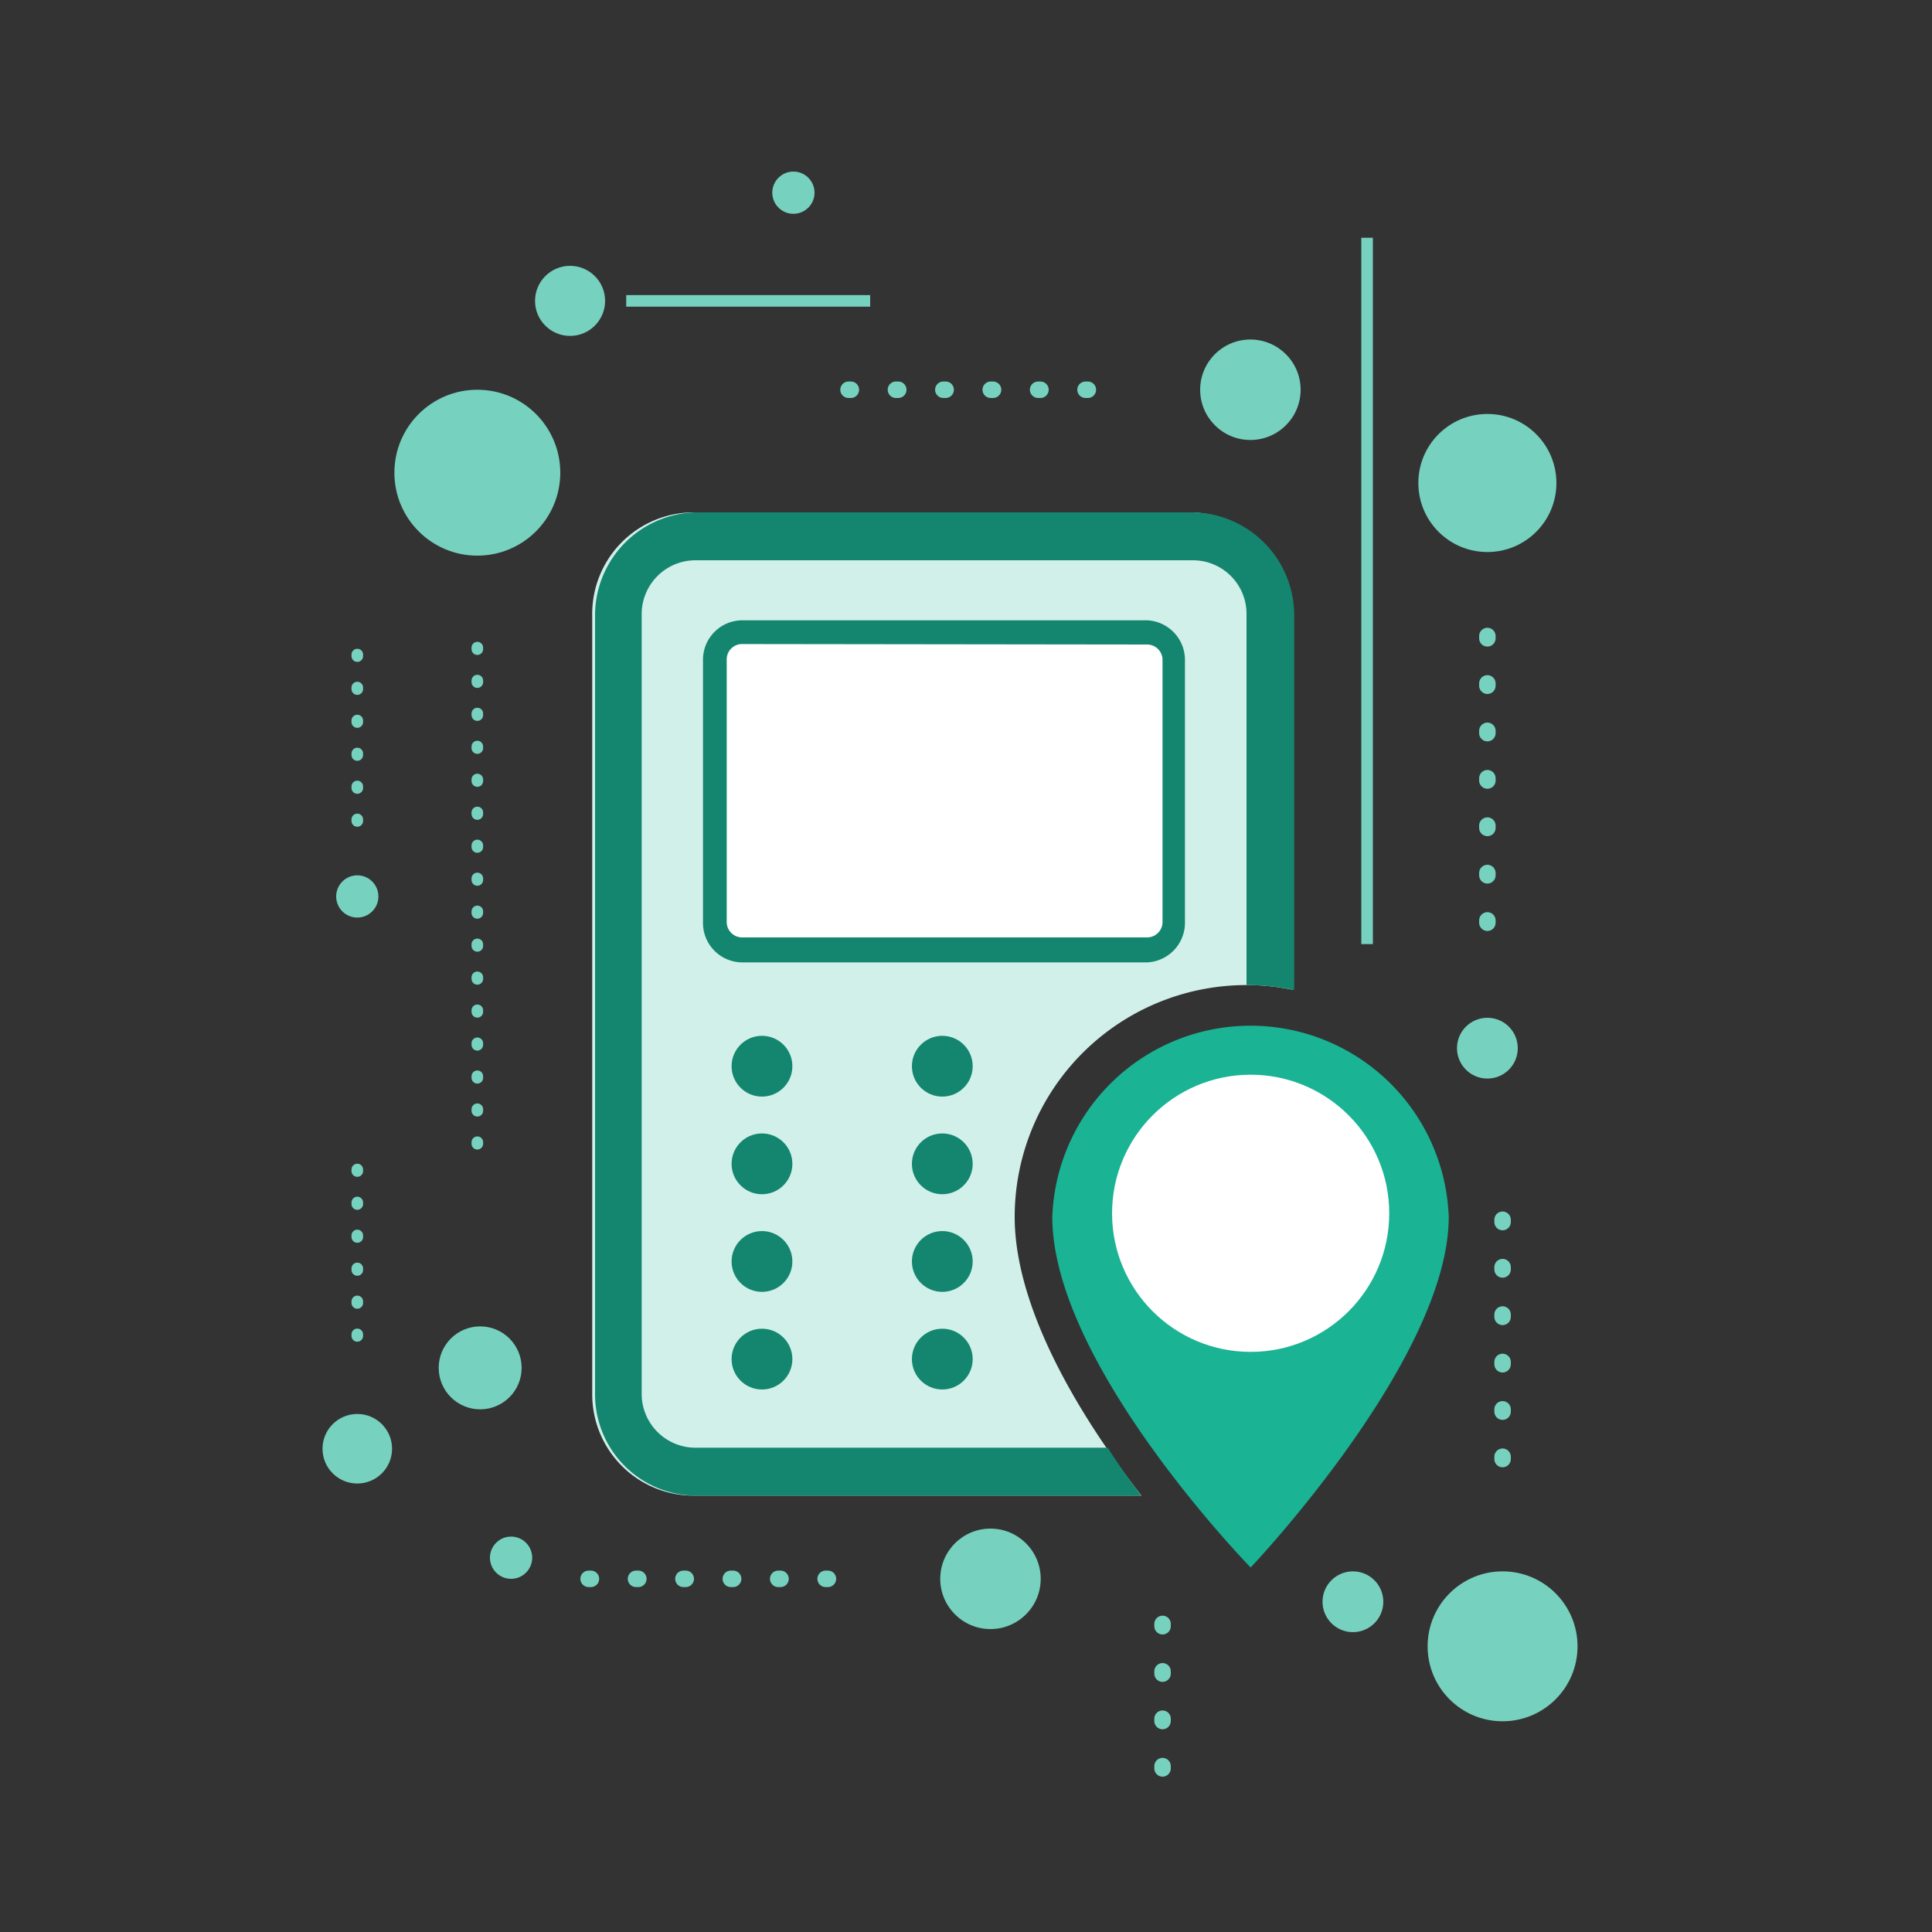 <svg id="Capa_1" data-name="Capa 1" xmlns="http://www.w3.org/2000/svg" viewBox="0 0 75 75"><rect x="0" y="0" width="75" height="75" fill="#333333" stroke="none"/><defs><style>.cls-1{fill:#d1f0ea;}.cls-2{fill:#fff;}.cls-3{fill:#76d1bf;}.cls-4,.cls-5,.cls-6{fill:none;stroke:#76d1bf;}.cls-4,.cls-5{stroke-linecap:round;stroke-linejoin:round;}.cls-4,.cls-6{stroke-width:0.45px;}.cls-4{stroke-dasharray:0.06 1.22;}.cls-5{stroke-width:0.64px;stroke-dasharray:0.09 1.75;}.cls-6{stroke-miterlimit:10;}.cls-7{fill:#14866f;}.cls-8{fill:#1ab394;}</style></defs><title>icon</title><path class="cls-1" d="M39.39,47.24a9,9,0,0,1,9-9,8.71,8.71,0,0,1,1.77.18V23.83a4,4,0,0,0-3.94-3.94H26.88a3.94,3.94,0,0,0-3.89,4V54.12a3.93,3.93,0,0,0,3.94,3.94H44.31C42,55.1,39.39,50.86,39.39,47.24Z"/><rect class="cls-2" x="28.21" y="25.01" width="16.92" height="11.41"/><circle class="cls-3" cx="18.53" cy="18.35" r="3.22"/><circle class="cls-3" cx="18.64" cy="53.1" r="1.61"/><circle class="cls-3" cx="57.74" cy="40.69" r="1.18"/><circle class="cls-3" cx="30.8" cy="7.48" r="0.82"/><circle class="cls-3" cx="52.52" cy="62.18" r="1.18"/><circle class="cls-3" cx="19.84" cy="60.47" r="0.82"/><circle class="cls-3" cx="13.87" cy="34.8" r="0.82"/><circle class="cls-3" cx="57.74" cy="18.75" r="2.68"/><circle class="cls-3" cx="58.33" cy="63.91" r="2.91"/><line class="cls-4" x1="18.53" y1="25.14" x2="18.53" y2="45.18"/><line class="cls-5" x1="57.74" y1="24.69" x2="57.74" y2="36.09"/><circle class="cls-3" cx="22.13" cy="11.68" r="1.36"/><line class="cls-6" x1="33.78" y1="11.68" x2="24.31" y2="11.68"/><line class="cls-5" x1="58.33" y1="47.35" x2="58.33" y2="58.32"/><line class="cls-5" x1="45.13" y1="63.04" x2="45.13" y2="69.17"/><circle class="cls-3" cx="48.54" cy="15.13" r="1.95"/><line class="cls-5" x1="32.94" y1="15.13" x2="43.91" y2="15.13"/><circle class="cls-3" cx="38.45" cy="61.29" r="1.95"/><line class="cls-5" x1="22.85" y1="61.29" x2="33.82" y2="61.29"/><circle class="cls-3" cx="13.87" cy="56.24" r="1.35"/><line class="cls-4" x1="13.87" y1="45.4" x2="13.87" y2="53.02"/><line class="cls-4" x1="13.87" y1="25.41" x2="13.87" y2="33.04"/><line class="cls-6" x1="53.07" y1="9.23" x2="53.07" y2="36.65"/><path class="cls-7" d="M44.53,37.36H28.82a1.53,1.53,0,0,1-1.53-1.54V25.62a1.53,1.53,0,0,1,1.53-1.54H44.53A1.54,1.54,0,0,1,46,25.62v10.2A1.54,1.54,0,0,1,44.53,37.36ZM28.82,25a.6.6,0,0,0-.61.59h0v10.2a.6.6,0,0,0,.61.6H44.53a.6.6,0,0,0,.6-.6V25.62a.6.6,0,0,0-.6-.6Z"/><circle class="cls-7" cx="29.58" cy="41.39" r="1.18"/><circle class="cls-7" cx="36.58" cy="41.39" r="1.18"/><circle class="cls-7" cx="29.58" cy="45.18" r="1.18"/><circle class="cls-7" cx="36.58" cy="45.18" r="1.18"/><circle class="cls-7" cx="29.58" cy="48.97" r="1.18"/><circle class="cls-7" cx="36.58" cy="48.97" r="1.18"/><circle class="cls-7" cx="29.58" cy="52.76" r="1.18"/><circle class="cls-7" cx="36.58" cy="52.76" r="1.18"/><path class="cls-8" d="M56.24,47.24c0,5.51-7.69,13.61-7.69,13.61s-7.7-7.89-7.7-13.61a7.7,7.7,0,0,1,15.39,0Z"/><path class="cls-7" d="M43,56.2H27a2.09,2.09,0,0,1-2.09-2.08V23.83A2.09,2.09,0,0,1,27,21.75l19.31,0a2.08,2.08,0,0,1,2.08,2.08V38.24a9.44,9.44,0,0,1,1.85.19V23.83a4,4,0,0,0-3.93-3.94H27a4,4,0,0,0-3.9,4V54.12A3.93,3.93,0,0,0,27,58.06h17.3C43.87,57.49,43.42,56.86,43,56.2Z"/><circle class="cls-2" cx="48.55" cy="47.1" r="5.38"/></svg>